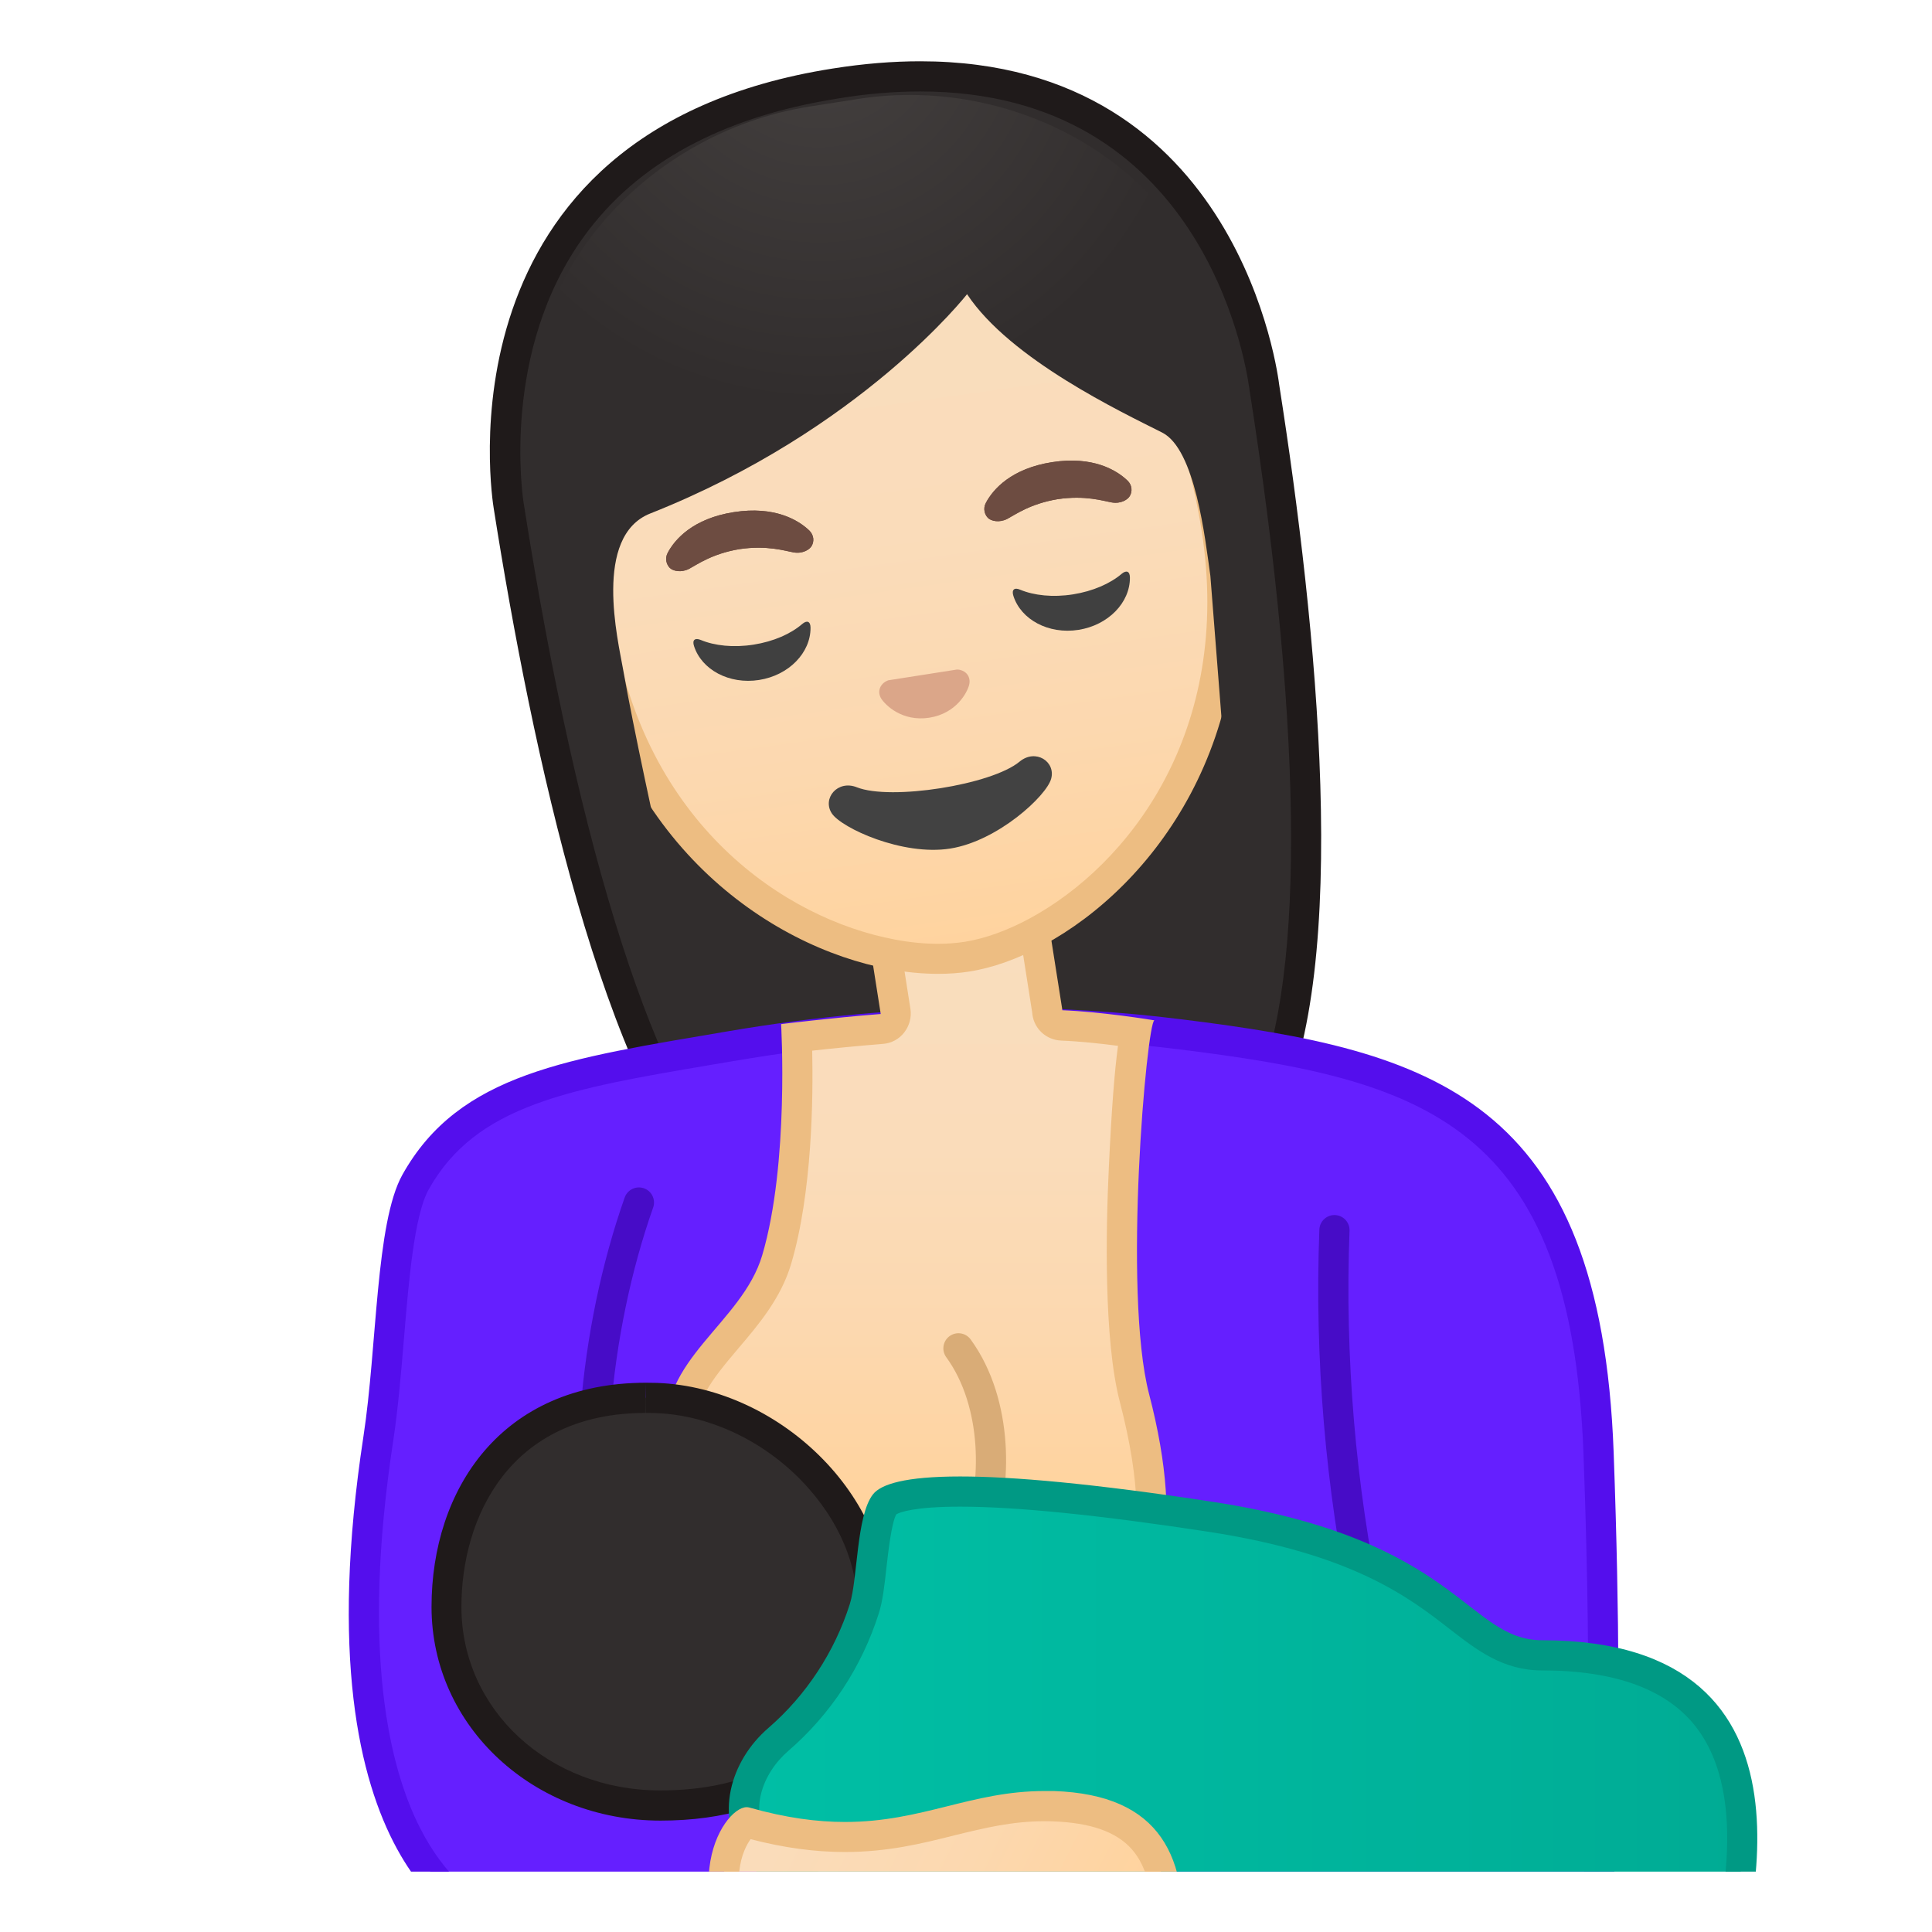 <svg width="128" height="128" style="enable-background:new 0 0 128 128;" xmlns="http://www.w3.org/2000/svg" xmlns:xlink="http://www.w3.org/1999/xlink">
  <g id="Layer_3">
    <g>
      <defs>
        <rect id="SVGID_3_" height="120" width="120" x="4" y="4"/>
      </defs>
      <clipPath id="SVGID_4_">
        <use style="overflow:visible;" xlink:href="#SVGID_3_"/>
      </clipPath>
      <g style="clip-path:url(#SVGID_4_);">
        <path d="M54.81,81.36c-1.53,0-4.38-0.3-6.35-2.28C42.64,73.19,37.4,57.01,33.7,33.52 c-0.17-1.08-1.5-10.67,4.18-18.48c3.69-5.07,9.56-8.27,17.45-9.52c1.96-0.31,3.86-0.46,5.64-0.46c19.42,0,22.5,18.43,22.79,20.53 c3.7,23.55,3.68,40.56-0.05,47.94c-1.74,3.43-6.09,4.33-6.13,4.34L66.6,79.58l-11.01,1.75c0,0,0,0,0,0 C55.58,81.33,55.28,81.36,54.81,81.36C54.81,81.36,54.81,81.36,54.81,81.36z" style="fill:#312D2D;"/>
        <path d="M60.97,6.06c18.57,0,21.52,17.65,21.8,19.67c0,0.01,0.01,0.07,0.01,0.08 c3.66,23.29,3.68,40.08,0.04,47.28c-1.43,2.83-5.07,3.73-5.41,3.81l-10.96,1.71l-10.95,1.74c-0.09,0.01-0.33,0.03-0.68,0.03 c-1.1,0-3.86-0.19-5.64-1.99c-5.67-5.73-10.82-21.72-14.48-45.02c-0.07-0.41-1.54-10.1,4-17.72c3.52-4.85,9.18-7.92,16.8-9.12 C57.39,6.21,59.24,6.06,60.97,6.06 M60.97,4.06c-1.8,0-3.72,0.15-5.8,0.48c-26.6,4.18-22.52,28.75-22.46,29.14 c2.51,15.93,7.26,38.25,15.03,46.1c2.25,2.27,5.48,2.58,7.06,2.58c0.58,0,0.94-0.04,0.94-0.04l11.01-1.75l11.01-1.72 c0,0,4.86-0.96,6.83-4.87c4.98-9.86,2.66-32.56,0.16-48.49C84.7,25.13,82.21,4.06,60.97,4.06L60.97,4.06z" style="fill:#1F1A1A;"/>
      </g>
      <g style="clip-path:url(#SVGID_4_);">
        <g id="XMLID_5_">
          <g id="XMLID_9_">
            <path d="M32.02,127c-1.18-0.51-10.95-5.57-6.95-31.68c0.32-2.07,0.51-4.42,0.7-6.69 c0.34-4.13,0.7-8.4,1.77-10.31c3.37-6.04,9.8-7.13,19.52-8.78l1.37-0.23c6.06-1.03,11.81-1.54,17.59-1.54 c4.04,0,8.14,0.26,12.21,0.76c16.18,2.01,26.85,5.03,27.69,27.76c0.68,18.45,0.07,27.94-0.16,30.71H32.02z" style="fill:#651FFF;"/>
            <path d="M66.02,68.77c3.99,0,8.06,0.25,12.08,0.75c16.14,2,26,4.81,26.81,26.8 c0.62,16.74,0.17,26.07-0.09,29.68h-72.6c-0.68-0.33-2.67-1.52-4.39-4.89c-2-3.93-3.93-11.56-1.78-25.64 c0.32-2.1,0.52-4.47,0.71-6.75c0.32-3.84,0.68-8.19,1.64-9.91c3.14-5.63,9.38-6.68,18.82-8.28l1.37-0.23 C54.6,69.27,60.3,68.77,66.02,68.77 M66.02,66.77c-6.11,0-11.99,0.57-17.76,1.55c-10.61,1.81-17.83,2.76-21.6,9.51 c-1.78,3.19-1.67,11.4-2.58,17.33C19.64,124.19,31.83,128,31.83,128h74.83c0,0,1.08-9.08,0.25-31.75 c-0.86-23.52-12.05-26.66-28.57-28.71C74.12,67.01,70.02,66.77,66.02,66.77L66.02,66.77z" style="fill:#540EED;"/>
          </g>
        </g>
      </g>
      <g style="clip-path:url(#SVGID_4_);">
        <linearGradient id="SVGID_5_" gradientUnits="userSpaceOnUse" x1="60.702" x2="60.702" y1="62.117" y2="100.135">
          <stop offset="0" style="stop-color:#F9DDBD"/>
          <stop offset="0.37" style="stop-color:#FADCBA"/>
          <stop offset="0.684" style="stop-color:#FCD8AF"/>
          <stop offset="0.976" style="stop-color:#FFD39E"/>
          <stop offset="1" style="stop-color:#FFD29C"/>
        </linearGradient>
        <path d="M62.94,109.91c-9.8,0-16.78-5.8-17.78-14.77c-0.29-2.59,1.23-4.38,2.99-6.45 c1.32-1.56,2.69-3.17,3.31-5.24c1.5-5.1,1.42-12.17,1.33-14.71c1.2-0.14,3.42-0.38,5.63-0.56c0.28-0.02,0.53-0.16,0.71-0.38 s0.25-0.5,0.2-0.77l-0.63-3.98l9.81-1.54L69.38,67l0.01,0.09c0.07,0.48,0.47,0.83,0.95,0.85c1.7,0.07,3.7,0.33,4.91,0.5 c-0.29,1.43-0.57,4.08-0.8,9.03c-0.18,3.95-0.33,11.17,0.7,15.15c1.32,5.07,2.64,13.85-3.34,15.8 C68.78,109.41,65.79,109.91,62.94,109.91L62.94,109.91z" style="fill:url(#SVGID_5_);"/>
        <path d="M67.69,62.65l0.7,4.46c0,0.04,0.01,0.09,0.01,0.11c0.13,0.96,0.93,1.68,1.9,1.72 c1.22,0.05,2.64,0.2,3.77,0.35c-0.23,1.69-0.43,4.24-0.61,8.13c-0.19,4-0.34,11.34,0.73,15.45c2.87,11.01-0.45,13.87-2.68,14.59 c-2.94,0.95-5.82,1.44-8.56,1.44c-9.25,0-15.84-5.45-16.79-13.88c-0.23-2.05,0.9-3.5,2.76-5.69c1.33-1.56,2.83-3.33,3.5-5.61 c1.39-4.7,1.46-10.99,1.39-14.11c1.24-0.14,2.96-0.31,4.69-0.45c0.56-0.04,1.07-0.32,1.41-0.76s0.49-1,0.41-1.55l-0.47-2.99 l3.92-0.62L67.69,62.65 M69.35,60.36l-5.89,0.93l-5.89,0.93l0.78,4.96c-3.32,0.26-6.6,0.67-6.6,0.67s0.55,9.23-1.25,15.31 c-1.33,4.51-6.91,6.92-6.33,12.08c1.06,9.47,8.56,15.66,18.78,15.66c2.87,0,5.96-0.49,9.18-1.54c5-1.62,6.43-7.68,4-17 c-1.76-6.77-0.15-24.59,0.35-24.76c-0.29-0.05-3.53-0.57-6.1-0.67c0-0.03-0.01-0.07-0.01-0.1L69.35,60.36L69.35,60.36z M76.49,67.62C76.48,67.62,76.48,67.62,76.49,67.62c0.01,0,0.01,0,0.01,0C76.5,67.62,76.49,67.62,76.49,67.62L76.49,67.62z" style="fill:#EDBD82;"/>
      </g>
      <g style="clip-path:url(#SVGID_4_);">
        <linearGradient id="SVGID_6_" gradientUnits="userSpaceOnUse" x1="57.324" x2="63.737" y1="18.401" y2="64.258">
          <stop offset="0" style="stop-color:#F9DDBD"/>
          <stop offset="0.37" style="stop-color:#FADCBA"/>
          <stop offset="0.684" style="stop-color:#FCD8AF"/>
          <stop offset="0.976" style="stop-color:#FFD39E"/>
          <stop offset="1" style="stop-color:#FFD29C"/>
        </linearGradient>
        <path d="M62.17,63.52c-0.97,0-2-0.1-3.05-0.3c-7.65-1.42-17.36-7.99-19.53-21.79 c-1.25-7.92-0.09-14.79,3.33-19.86c3.01-4.46,7.72-7.4,13.26-8.27c1.09-0.17,2.2-0.26,3.28-0.26c13.04,0,19.47,11.33,21.14,21.94 c2.17,13.82-5.06,23.05-11.92,26.75c-1.58,0.85-3.18,1.42-4.62,1.65C63.47,63.48,62.83,63.52,62.17,63.52L62.17,63.52z" style="fill:url(#SVGID_6_);"/>
        <path d="M59.46,14.05c4.75,0,9.08,1.7,12.52,4.93c3.91,3.66,6.54,9.25,7.63,16.17 c2.09,13.31-4.84,22.17-11.41,25.71c-1.48,0.8-2.97,1.33-4.3,1.54c-0.54,0.08-1.12,0.13-1.73,0.13c-0.91,0-1.87-0.09-2.87-0.28 c-7.33-1.37-16.63-7.67-18.72-20.96C37.8,23.63,47.33,15.71,56.33,14.3C57.38,14.13,58.43,14.05,59.46,14.05 M59.46,12.05 c-1.14,0-2.29,0.09-3.44,0.27l0,0h0C44.86,14.08,35.83,24,38.6,41.6c2.22,14.13,12.29,21.12,20.33,22.61 c1.13,0.21,2.21,0.31,3.23,0.31c0.72,0,1.4-0.05,2.04-0.15c1.55-0.24,3.24-0.84,4.94-1.76c7.2-3.88,14.66-13.63,12.44-27.78 C79.11,19.04,69.48,12.05,59.46,12.05L59.46,12.05z" style="fill:#EDBD82;"/>
      </g>
      <g style="clip-path:url(#SVGID_4_);">
        <defs>
          <path id="SVGID_7_" d="M41.66,62.98l-6.22-33.22c-1.73-11,7.19-20.97,18.19-22.7l3.2-0.5c11-1.73,22.43,5.05,24.16,16.04 l4.25,33.36L41.66,62.98z"/>
        </defs>
        <clipPath id="SVGID_8_">
          <use style="overflow:visible;" xlink:href="#SVGID_7_"/>
        </clipPath>
        <g style="clip-path:url(#SVGID_8_);">
          <radialGradient id="SVGID_9_" cx="225.419" cy="-23.129" gradientTransform="matrix(0.786 -0.124 0.124 0.786 -120.057 47.711)" gradientUnits="userSpaceOnUse" r="31.659">
            <stop offset="0" style="stop-color:#454140"/>
            <stop offset="1" style="stop-color:#312D2D"/>
          </radialGradient>
          <path d="M83.32,25.72c0,0-2.97-23.18-28.16-19.22s-21,26.95-21,26.95s4.86,29.47,7.32,33.01 c2.46,3.54,5.25,2.97,5.25,2.97s-4.02-17.01-5.45-25.09c-0.33-1.89-2.01-8.81,1.8-10.32c13.99-5.54,20.99-14.53,20.99-14.53 c2.87,4.33,10.26,7.82,12.93,9.17c2.19,1.11,2.84,7,3.19,9.49l2.01,25.65c0,0,3.08-0.24,4.39-4.44S83.32,25.72,83.32,25.72z" style="fill:url(#SVGID_9_);"/>
        </g>
      </g>
      <g style="clip-path:url(#SVGID_4_);">
        <g>
          <path d="M53.62,35.15c-0.73-0.7-2.3-1.64-5-1.22c-2.7,0.42-3.91,1.8-4.38,2.69 c-0.21,0.39-0.08,0.79,0.14,1.01c0.21,0.2,0.74,0.33,1.27,0.06c0.53-0.28,1.53-1.01,3.35-1.31c1.83-0.27,3.01,0.12,3.59,0.22 c0.59,0.1,1.06-0.19,1.19-0.44C53.94,35.88,53.94,35.47,53.62,35.15z" style="fill:#6D4C41;"/>
          <path d="M74.7,31.84c-0.73-0.7-2.3-1.64-5-1.22s-3.91,1.8-4.38,2.69c-0.21,0.39-0.08,0.79,0.14,1.01 c0.21,0.2,0.74,0.33,1.27,0.06c0.53-0.28,1.53-1.01,3.35-1.31c1.83-0.27,3.01,0.12,3.59,0.22c0.59,0.1,1.06-0.19,1.19-0.44 C75.02,32.57,75.02,32.15,74.7,31.84z" style="fill:#6D4C41;"/>
        </g>
        <path d="M67.55,50.46c-1.85,1.54-8.54,2.59-10.78,1.7c-1.28-0.51-2.31,0.74-1.66,1.73 c0.64,0.97,4.68,2.83,7.84,2.33c3.16-0.5,6.38-3.49,6.69-4.62C69.96,50.46,68.61,49.58,67.55,50.46z" style="fill:#424242;"/>
        <g>
          <path d="M63.6,44.38c-0.07-0.02-0.14-0.02-0.21-0.02l-4.53,0.71c-0.07,0.02-0.13,0.05-0.2,0.09 c-0.38,0.23-0.54,0.69-0.28,1.12c0.27,0.42,1.37,1.55,3.19,1.27c1.82-0.29,2.52-1.7,2.64-2.18 C64.33,44.87,64.04,44.48,63.6,44.38z" style="fill:#DBA689;"/>
          <g>
            <path d="M49.92,42.71c-1.33,0.21-2.58,0.07-3.49-0.31c-0.39-0.16-0.58,0-0.45,0.4 c0.5,1.57,2.33,2.56,4.31,2.25c1.98-0.31,3.42-1.81,3.41-3.46c0-0.42-0.23-0.52-0.55-0.25C52.4,41.99,51.26,42.5,49.92,42.71z" style="fill:#404040;"/>
            <path d="M71.08,39.38c-1.33,0.21-2.58,0.07-3.49-0.31c-0.39-0.17-0.58,0-0.45,0.41 c0.5,1.57,2.33,2.56,4.31,2.25c1.98-0.31,3.42-1.81,3.41-3.46c0-0.42-0.23-0.52-0.55-0.25C73.56,38.66,72.41,39.17,71.08,39.38 z" style="fill:#404040;"/>
            <path d="M53.62,35.15c-0.73-0.7-2.3-1.64-5-1.22c-2.7,0.42-3.91,1.8-4.38,2.69 c-0.21,0.39-0.08,0.79,0.14,1.01c0.21,0.2,0.74,0.33,1.27,0.06c0.53-0.28,1.53-1.01,3.35-1.31c1.83-0.27,3.01,0.12,3.59,0.22 c0.59,0.1,1.06-0.19,1.19-0.44C53.94,35.88,53.94,35.47,53.62,35.15z" style="fill:#6D4C41;"/>
            <path d="M74.7,31.84c-0.73-0.7-2.3-1.64-5-1.22c-2.7,0.42-3.91,1.8-4.38,2.69 c-0.21,0.39-0.08,0.79,0.14,1.01c0.21,0.2,0.74,0.33,1.27,0.06c0.53-0.28,1.53-1.01,3.35-1.31c1.83-0.27,3.01,0.12,3.59,0.22 c0.59,0.1,1.06-0.19,1.19-0.44C75.02,32.57,75.02,32.15,74.7,31.84z" style="fill:#6D4C41;"/>
          </g>
        </g>
      </g>
      <path d=" M42.33,79.67c-3,8.5-4,19.27-1.96,27.33" style="clip-path:url(#SVGID_4_);fill:none;stroke:#470CC7;stroke-width:2;stroke-linecap:round;stroke-linejoin:round;stroke-miterlimit:10;"/>
      <g style="clip-path:url(#SVGID_4_);">
        <g>
          <path d="M43.75,119.62c-7.94,0-14.17-5.78-14.17-13.16c0-6.39,3.46-13.86,13.21-13.86 c0.22,0,0.45,0,0.67,0.01c3.99,0.14,8.05,2.14,10.88,5.35c2.5,2.83,3.71,6.18,3.41,9.43C57.25,112.98,54.4,119.62,43.75,119.62z " style="fill:#312D2D;"/>
          <path d="M42.8,91.61v2h0c0.21,0,0.42,0,0.63,0.01c3.72,0.13,7.52,2,10.16,5.01 c2.31,2.62,3.44,5.71,3.16,8.68c-0.85,9.35-7.55,11.31-13.01,11.31c-7.38,0-13.17-5.34-13.17-12.16 c0-5.93,3.2-12.85,12.21-12.85L42.8,91.61 M42.8,91.61c-9.6,0-14.21,7.09-14.21,14.85c0,7.96,6.81,14.16,15.17,14.16 s14.18-4.17,15-13.13c0.72-7.93-6.9-15.57-15.25-15.87C43.26,91.62,43.03,91.61,42.8,91.61L42.8,91.61z" style="fill:#1F1A1A;"/>
        </g>
      </g>
      <path d=" M63.5,89.33c2.67,3.67,2.54,9.17,1.33,12.33" style="clip-path:url(#SVGID_4_);fill:none;stroke:#D9AC77;stroke-width:2;stroke-linecap:round;stroke-linejoin:round;stroke-miterlimit:10;"/>
      <path d=" M88.41,81.5c-0.32,8.47,0.4,16.98,2.13,25.27" style="clip-path:url(#SVGID_4_);fill:none;stroke:#470CC7;stroke-width:2;stroke-linecap:round;stroke-linejoin:round;stroke-miterlimit:10;"/>
      <g style="clip-path:url(#SVGID_4_);">
        <linearGradient id="SVGID_10_" gradientUnits="userSpaceOnUse" x1="49.28" x2="115.423" y1="116.525" y2="116.525">
          <stop offset="0" style="stop-color:#00BFA5"/>
          <stop offset="0.705" style="stop-color:#00B29A"/>
          <stop offset="1" style="stop-color:#00AB94"/>
        </linearGradient>
        <path d="M103.55,134.23c-1.69,0-3.06-0.31-4.38-0.61c-1.25-0.28-2.54-0.57-4-0.57 c-0.73,0-1.44,0.07-2.18,0.21c-0.41,0.08-0.88,0.12-1.41,0.12c-3.17,0-7.8-1.4-12.27-2.75c-3.34-1.01-6.5-1.96-9.08-2.36 l-1.74-0.26c-6.02-0.9-16.09-2.42-18.27-5.35c-1.86-2.51-0.74-5.63,1.33-7.42c2.65-2.29,4.61-5.28,5.69-8.65 c0.23-0.72,0.35-1.76,0.47-2.86c0.16-1.45,0.39-3.45,0.9-4.1c0.06-0.08,0.75-0.8,4.99-0.8c3.77,0,9.35,0.56,16.58,1.67 c9.84,1.51,13.68,4.48,16.49,6.66c1.82,1.41,3.25,2.52,5.5,2.52c5.19,0,8.9,1.4,11.01,4.17c4.06,5.31,1.58,14.41,0.52,18.29 l-0.03,0.1c-0.05,0.01-0.1,0.02-0.17,0.03c-0.82,0.16-2.34,0.47-5.27,1.27C106.54,134,105.01,134.23,103.55,134.23L103.55,134.23 z" style="fill:url(#SVGID_10_);"/>
        <path d="M63.61,99.82c3.72,0,9.24,0.56,16.43,1.66c9.59,1.47,13.31,4.35,16.02,6.46 c1.81,1.4,3.52,2.73,6.11,2.73c4.87,0,8.3,1.27,10.22,3.78c3.6,4.72,1.56,12.96,0.49,16.93c-0.9,0.19-2.4,0.51-4.9,1.2 c-1.61,0.44-3.05,0.66-4.42,0.66c-1.58,0-2.83-0.28-4.16-0.58c-1.3-0.29-2.65-0.6-4.22-0.6c-0.79,0-1.56,0.08-2.37,0.23 c-0.35,0.07-0.76,0.1-1.22,0.1c-3.03,0-7.58-1.38-11.98-2.71c-3.38-1.02-6.57-1.99-9.22-2.39c-0.55-0.08-1.13-0.17-1.73-0.26 c-5.48-0.82-15.69-2.35-17.62-4.96c-1.5-2.02-0.54-4.58,1.19-6.07c2.79-2.41,4.86-5.55,5.99-9.1c0.26-0.81,0.38-1.85,0.51-3.05 c0.12-1.04,0.33-2.93,0.65-3.52C59.6,100.19,60.59,99.82,63.61,99.82 M59.41,100.24L59.41,100.24L59.41,100.24 M63.61,97.82 c-3.64,0-5.24,0.51-5.77,1.18c-1.11,1.41-1.01,5.61-1.54,7.28c-1,3.15-2.88,6.03-5.39,8.2c-2.53,2.18-3.63,5.89-1.48,8.78 c2.65,3.56,14.04,4.99,20.66,6c6.01,0.92,15.79,5.12,21.5,5.12c0.58,0,1.11-0.04,1.6-0.14c0.71-0.14,1.37-0.19,1.99-0.19 c2.84,0,4.94,1.18,8.38,1.18c1.39,0,2.99-0.19,4.95-0.73c5-1.38,5.9-1.28,6-1.5c1.35-5.05,7.35-24.33-12.33-24.33 c-5,0-5.5-6.67-21.83-9.17C72.37,98.28,67.07,97.82,63.61,97.82L63.61,97.82z" style="fill:#009984;"/>
      </g>
      <g style="clip-path:url(#SVGID_4_);">
        <defs>
          <path id="SVGID_11_" d="M20.08,113.5l10.75,0.5c0,0,3.18,4.76,8.83,5.67c7.83,1.25,10.75-1.25,10.75-1.25l33.17-2.83 l12.92,20.33l-2.75,12.42l-75-15.08L20.08,113.5z"/>
        </defs>
        <clipPath id="SVGID_12_">
          <use style="overflow:visible;" xlink:href="#SVGID_11_"/>
        </clipPath>
        <g style="clip-path:url(#SVGID_12_);">
          <linearGradient id="SVGID_13_" gradientTransform="matrix(0.994 0.109 -0.109 0.994 13.885 -5.962)" gradientUnits="userSpaceOnUse" x1="38.223" x2="74.38" y1="117.388" y2="130.52">
            <stop offset="0" style="stop-color:#F9DDBD"/>
            <stop offset="0.37" style="stop-color:#FADCBA"/>
            <stop offset="0.684" style="stop-color:#FCD8AF"/>
            <stop offset="0.976" style="stop-color:#FFD39E"/>
            <stop offset="1" style="stop-color:#FFD29C"/>
          </linearGradient>
          <path d="M71.06,132.82c-0.39,0-0.51-0.14-0.6-0.28c-0.63-0.98-1.7-1.57-2.88-1.57 c-0.19,0-0.39,0.02-0.58,0.05c-4,0.68-7.2,1-10.07,1c-2.41,0-4.71-0.22-7.7-0.73c-0.63-0.11-1.11-0.59-1.19-1.21 c-0.16-1.2-0.31-3.95-0.05-6.23c0.22-1.97,1.15-2.95,1.48-3.12c2.31,0.65,4.44,0.96,6.51,0.96c2.73,0,4.92-0.55,7.05-1.08 c2.01-0.5,3.91-0.97,6.19-0.97c0.19,0,0.39,0,0.58,0.01c2.77,0.1,4.71,0.81,5.92,2.16c1.32,1.47,1.85,3.84,1.64,7.23 C76.36,129.99,72.9,132.82,71.06,132.82L71.06,132.82z" style="fill:url(#SVGID_13_);"/>
          <path d="M69.21,120.66L69.21,120.66c0.18,0,0.36,0,0.55,0.01c2.49,0.09,4.19,0.69,5.21,1.83 c1.08,1.21,1.54,3.21,1.41,6.1c-1.31,1.16-3.95,3.06-5.21,3.21c-0.82-1.15-2.15-1.84-3.59-1.84c-0.25,0-0.5,0.02-0.75,0.06 c-3.95,0.67-7.09,0.99-9.9,0.99c-2.35,0-4.61-0.21-7.54-0.71c-0.19-0.03-0.34-0.17-0.36-0.35c-0.15-1.15-0.3-3.79-0.05-5.99 c0.12-1.09,0.5-1.78,0.75-2.12c2.2,0.57,4.24,0.85,6.24,0.85c2.85,0,5.11-0.56,7.29-1.11 C65.22,121.11,67.06,120.66,69.21,120.66 M49.97,121.62L49.97,121.62L49.97,121.62 M69.21,118.66c-4.87,0-8.09,2.05-13.23,2.05 c-1.82,0-3.89-0.26-6.35-0.96c-0.05-0.01-0.1-0.02-0.16-0.02c-0.82,0-2.19,1.55-2.47,4.02c-0.28,2.5-0.09,5.35,0.06,6.47 c0.14,1.06,0.96,1.88,2.01,2.06c2.68,0.46,5.11,0.74,7.87,0.74c2.84,0,6.03-0.3,10.24-1.02c0.14-0.02,0.28-0.03,0.41-0.03 c0.81,0,1.59,0.41,2.03,1.1c0.33,0.53,0.84,0.74,1.44,0.74c2.68,0,7.27-4.24,7.27-4.32c0.5-6.5-1.42-10.58-8.5-10.83 C69.62,118.66,69.42,118.66,69.21,118.66L69.21,118.66z" style="fill:#EDBD82;"/>
        </g>
      </g>
    </g>
  </g>
  <g id="Layer_2" style="display:none;">
    <g style="display:inline;">
      <g style="opacity:0.6;">
        <circle cx="-101" cy="64" r="28" style="opacity:0.61;fill:none;stroke:#000000;stroke-width:0.263;stroke-miterlimit:10;"/>
        <line style="opacity:0.61;fill:none;stroke:#000000;stroke-width:0.25;stroke-miterlimit:10;" x1="-81" x2="-81" y1="0" y2="128"/>
        <line style="opacity:0.61;fill:none;stroke:#000000;stroke-width:0.25;stroke-miterlimit:10;" x1="-121" x2="-121" y1="0" y2="128"/>
        <line style="opacity:0.61;fill:none;stroke:#000000;stroke-width:0.25;stroke-miterlimit:10;" x1="-101" x2="-101" y1="0" y2="128"/>
        <line style="opacity:0.61;fill:none;stroke:#000000;stroke-width:0.25;stroke-miterlimit:10;" x1="-37" x2="-165" y1="64" y2="64"/>
        <line style="opacity:0.61;fill:none;stroke:#000000;stroke-width:0.25;stroke-miterlimit:10;" x1="-37" x2="-165" y1="44" y2="44"/>
        <line style="opacity:0.61;fill:none;stroke:#000000;stroke-width:0.25;stroke-miterlimit:10;" x1="-37" x2="-165" y1="83.75" y2="83.75"/>
        <line style="opacity:0.61;fill:none;stroke:#000000;stroke-width:0.25;stroke-miterlimit:10;" x1="-37" x2="-165" y1="128" y2="0"/>
        <line style="opacity:0.61;fill:none;stroke:#000000;stroke-width:0.25;stroke-miterlimit:10;" x1="-165" x2="-37" y1="128" y2="0"/>
        <g style="opacity:0.61;">
          <path d="M-101,4.26c32.94,0,59.74,26.8,59.74,59.74s-26.8,59.74-59.74,59.74s-59.74-26.8-59.74-59.74S-133.94,4.26-101,4.26 M-101,4c-33.14,0-60,26.86-60,60s26.86,60,60,60s60-26.86,60-60S-67.86,4-101,4L-101,4z"/>
        </g>
        <path d="M-57.03,115.97h-87.94 c-4.42,0-8.03-3.61-8.03-8.03V20.03c0-4.42,3.61-8.03,8.03-8.03h87.94c4.42,0,8.03,3.61,8.03,8.03v87.91 C-49,112.36-52.61,115.97-57.03,115.97z" style="opacity:0.61;fill:none;stroke:#000000;stroke-width:0.258;stroke-miterlimit:10;"/>
        <path d="M-65,124h-72 c-4.4,0-8-3.6-8-8V12c0-4.4,3.6-8,8-8h72c4.4,0,8,3.6,8,8v104C-57,120.4-60.6,124-65,124z" style="opacity:0.61;fill:none;stroke:#000000;stroke-width:0.263;stroke-miterlimit:10;"/>
        <path d="M-51.23,108h-99.54 c-5.63,0-10.23-4.6-10.23-10.23V30.28c0-5.63,4.6-10.23,10.23-10.23h99.54c5.63,0,10.23,4.6,10.23,10.23v67.48 C-41,103.4-45.6,108-51.23,108z" style="opacity:0.61;fill:none;stroke:#000000;stroke-width:0.263;stroke-miterlimit:10;"/>
      </g>
      <g>
        <g style="opacity:0.2;">
          <defs>
            <rect id="SVGID_2_" height="128" style="opacity:0.2;" width="128" x="-165" y="0"/>
          </defs>
          <clipPath id="SVGID_14_">
            <use style="overflow:visible;" xlink:href="#SVGID_2_"/>
          </clipPath>
          <g style="clip-path:url(#SVGID_14_);">
            <g>
              <line style="fill:none;stroke:#000000;stroke-width:0.25;stroke-miterlimit:10;" x1="-193" x2="-193" y1="160" y2="-32"/>
              <line style="fill:none;stroke:#000000;stroke-width:0.25;stroke-miterlimit:10;" x1="-189" x2="-189" y1="160" y2="-32"/>
              <line style="fill:none;stroke:#000000;stroke-width:0.25;stroke-miterlimit:10;" x1="-185" x2="-185" y1="160" y2="-32"/>
              <line style="fill:none;stroke:#000000;stroke-width:0.25;stroke-miterlimit:10;" x1="-181" x2="-181" y1="160" y2="-32"/>
              <line style="fill:none;stroke:#000000;stroke-width:0.25;stroke-miterlimit:10;" x1="-177" x2="-177" y1="160" y2="-32"/>
              <line style="fill:none;stroke:#000000;stroke-width:0.25;stroke-miterlimit:10;" x1="-173" x2="-173" y1="160" y2="-32"/>
              <line style="fill:none;stroke:#000000;stroke-width:0.25;stroke-miterlimit:10;" x1="-169" x2="-169" y1="160" y2="-32"/>
              <line style="fill:none;stroke:#000000;stroke-width:0.25;stroke-miterlimit:10;" x1="-165" x2="-165" y1="160" y2="-32"/>
              <line style="fill:none;stroke:#000000;stroke-width:0.25;stroke-miterlimit:10;" x1="-161" x2="-161" y1="160" y2="-32"/>
              <line style="fill:none;stroke:#000000;stroke-width:0.25;stroke-miterlimit:10;" x1="-157" x2="-157" y1="160" y2="-32"/>
              <line style="fill:none;stroke:#000000;stroke-width:0.25;stroke-miterlimit:10;" x1="-153" x2="-153" y1="160" y2="-32"/>
              <line style="fill:none;stroke:#000000;stroke-width:0.25;stroke-miterlimit:10;" x1="-149" x2="-149" y1="160" y2="-32"/>
              <line style="fill:none;stroke:#000000;stroke-width:0.25;stroke-miterlimit:10;" x1="-145" x2="-145" y1="160" y2="-32"/>
              <line style="fill:none;stroke:#000000;stroke-width:0.25;stroke-miterlimit:10;" x1="-141" x2="-141" y1="160" y2="-32"/>
              <line style="fill:none;stroke:#000000;stroke-width:0.25;stroke-miterlimit:10;" x1="-137" x2="-137" y1="160" y2="-32"/>
              <line style="fill:none;stroke:#000000;stroke-width:0.25;stroke-miterlimit:10;" x1="-133" x2="-133" y1="160" y2="-32"/>
              <line style="fill:none;stroke:#000000;stroke-width:0.25;stroke-miterlimit:10;" x1="-129" x2="-129" y1="160" y2="-32"/>
              <line style="fill:none;stroke:#000000;stroke-width:0.25;stroke-miterlimit:10;" x1="-125" x2="-125" y1="160" y2="-32"/>
              <line style="fill:none;stroke:#000000;stroke-width:0.25;stroke-miterlimit:10;" x1="-121" x2="-121" y1="160" y2="-32"/>
              <line style="fill:none;stroke:#000000;stroke-width:0.25;stroke-miterlimit:10;" x1="-117" x2="-117" y1="160" y2="-32"/>
              <line style="fill:none;stroke:#000000;stroke-width:0.25;stroke-miterlimit:10;" x1="-113" x2="-113" y1="160" y2="-32"/>
              <line style="fill:none;stroke:#000000;stroke-width:0.25;stroke-miterlimit:10;" x1="-109" x2="-109" y1="160" y2="-32"/>
              <line style="fill:none;stroke:#000000;stroke-width:0.25;stroke-miterlimit:10;" x1="-105" x2="-105" y1="160" y2="-32"/>
              <line style="fill:none;stroke:#000000;stroke-width:0.25;stroke-miterlimit:10;" x1="-101" x2="-101" y1="160" y2="-32"/>
              <line style="fill:none;stroke:#000000;stroke-width:0.25;stroke-miterlimit:10;" x1="-97" x2="-97" y1="160" y2="-32"/>
              <line style="fill:none;stroke:#000000;stroke-width:0.25;stroke-miterlimit:10;" x1="-93" x2="-93" y1="160" y2="-32"/>
              <line style="fill:none;stroke:#000000;stroke-width:0.25;stroke-miterlimit:10;" x1="-89" x2="-89" y1="160" y2="-32"/>
              <line style="fill:none;stroke:#000000;stroke-width:0.25;stroke-miterlimit:10;" x1="-85" x2="-85" y1="160" y2="-32"/>
              <line style="fill:none;stroke:#000000;stroke-width:0.25;stroke-miterlimit:10;" x1="-81" x2="-81" y1="160" y2="-32"/>
              <line style="fill:none;stroke:#000000;stroke-width:0.25;stroke-miterlimit:10;" x1="-77" x2="-77" y1="160" y2="-32"/>
              <line style="fill:none;stroke:#000000;stroke-width:0.25;stroke-miterlimit:10;" x1="-73" x2="-73" y1="160" y2="-32"/>
              <line style="fill:none;stroke:#000000;stroke-width:0.25;stroke-miterlimit:10;" x1="-69" x2="-69" y1="160" y2="-32"/>
              <line style="fill:none;stroke:#000000;stroke-width:0.25;stroke-miterlimit:10;" x1="-65" x2="-65" y1="160" y2="-32"/>
              <line style="fill:none;stroke:#000000;stroke-width:0.25;stroke-miterlimit:10;" x1="-61" x2="-61" y1="160" y2="-32"/>
              <line style="fill:none;stroke:#000000;stroke-width:0.25;stroke-miterlimit:10;" x1="-57" x2="-57" y1="160" y2="-32"/>
              <line style="fill:none;stroke:#000000;stroke-width:0.25;stroke-miterlimit:10;" x1="-53" x2="-53" y1="160" y2="-32"/>
              <line style="fill:none;stroke:#000000;stroke-width:0.25;stroke-miterlimit:10;" x1="-49" x2="-49" y1="160" y2="-32"/>
              <line style="fill:none;stroke:#000000;stroke-width:0.25;stroke-miterlimit:10;" x1="-45" x2="-45" y1="160" y2="-32"/>
              <line style="fill:none;stroke:#000000;stroke-width:0.25;stroke-miterlimit:10;" x1="-41" x2="-41" y1="160" y2="-32"/>
              <line style="fill:none;stroke:#000000;stroke-width:0.25;stroke-miterlimit:10;" x1="-37" x2="-37" y1="160" y2="-32"/>
              <line style="fill:none;stroke:#000000;stroke-width:0.25;stroke-miterlimit:10;" x1="-33" x2="-33" y1="160" y2="-32"/>
              <line style="fill:none;stroke:#000000;stroke-width:0.25;stroke-miterlimit:10;" x1="-29" x2="-29" y1="160" y2="-32"/>
              <line style="fill:none;stroke:#000000;stroke-width:0.25;stroke-miterlimit:10;" x1="-28" x2="-28" y1="166.05" y2="-25.95"/>
              <line style="fill:none;stroke:#000000;stroke-width:0.25;stroke-miterlimit:10;" x1="-21" x2="-21" y1="160" y2="-32"/>
              <line style="fill:none;stroke:#000000;stroke-width:0.25;stroke-miterlimit:10;" x1="-17" x2="-17" y1="160" y2="-32"/>
              <line style="fill:none;stroke:#000000;stroke-width:0.25;stroke-miterlimit:10;" x1="-13" x2="-13" y1="160" y2="-32"/>
              <line style="fill:none;stroke:#000000;stroke-width:0.25;stroke-miterlimit:10;" x1="-9" x2="-9" y1="160" y2="-32"/>
            </g>
            <g>
              <line style="fill:none;stroke:#000000;stroke-width:0.25;stroke-miterlimit:10;" x1="-197" x2="-5" y1="-28" y2="-28"/>
              <line style="fill:none;stroke:#000000;stroke-width:0.25;stroke-miterlimit:10;" x1="-197" x2="-5" y1="-24" y2="-24"/>
              <line style="fill:none;stroke:#000000;stroke-width:0.25;stroke-miterlimit:10;" x1="-197" x2="-5" y1="-20" y2="-20"/>
              <line style="fill:none;stroke:#000000;stroke-width:0.25;stroke-miterlimit:10;" x1="-197" x2="-5" y1="-16" y2="-16"/>
              <line style="fill:none;stroke:#000000;stroke-width:0.25;stroke-miterlimit:10;" x1="-197" x2="-5" y1="-12" y2="-12"/>
              <line style="fill:none;stroke:#000000;stroke-width:0.25;stroke-miterlimit:10;" x1="-197" x2="-5" y1="-8" y2="-8"/>
              <line style="fill:none;stroke:#000000;stroke-width:0.25;stroke-miterlimit:10;" x1="-197" x2="-5" y1="-4" y2="-4"/>
              <line style="fill:none;stroke:#000000;stroke-width:0.25;stroke-miterlimit:10;" x1="-197" x2="-5" y1="0" y2="0"/>
              <line style="fill:none;stroke:#000000;stroke-width:0.25;stroke-miterlimit:10;" x1="-197" x2="-5" y1="4" y2="4"/>
              <line style="fill:none;stroke:#000000;stroke-width:0.25;stroke-miterlimit:10;" x1="-197" x2="-5" y1="8" y2="8"/>
              <line style="fill:none;stroke:#000000;stroke-width:0.25;stroke-miterlimit:10;" x1="-197" x2="-5" y1="12" y2="12"/>
              <line style="fill:none;stroke:#000000;stroke-width:0.25;stroke-miterlimit:10;" x1="-197" x2="-5" y1="16" y2="16"/>
              <line style="fill:none;stroke:#000000;stroke-width:0.25;stroke-miterlimit:10;" x1="-197" x2="-5" y1="20" y2="20"/>
              <line style="fill:none;stroke:#000000;stroke-width:0.25;stroke-miterlimit:10;" x1="-197" x2="-5" y1="24" y2="24"/>
              <line style="fill:none;stroke:#000000;stroke-width:0.25;stroke-miterlimit:10;" x1="-197" x2="-5" y1="28" y2="28"/>
              <line style="fill:none;stroke:#000000;stroke-width:0.25;stroke-miterlimit:10;" x1="-197" x2="-5" y1="32" y2="32"/>
              <line style="fill:none;stroke:#000000;stroke-width:0.25;stroke-miterlimit:10;" x1="-197" x2="-5" y1="36" y2="36"/>
              <line style="fill:none;stroke:#000000;stroke-width:0.25;stroke-miterlimit:10;" x1="-197" x2="-5" y1="40" y2="40"/>
              <line style="fill:none;stroke:#000000;stroke-width:0.25;stroke-miterlimit:10;" x1="-197" x2="-5" y1="44" y2="44"/>
              <line style="fill:none;stroke:#000000;stroke-width:0.25;stroke-miterlimit:10;" x1="-197" x2="-5" y1="48" y2="48"/>
              <line style="fill:none;stroke:#000000;stroke-width:0.25;stroke-miterlimit:10;" x1="-197" x2="-5" y1="52" y2="52"/>
              <line style="fill:none;stroke:#000000;stroke-width:0.25;stroke-miterlimit:10;" x1="-197" x2="-5" y1="56" y2="56"/>
              <line style="fill:none;stroke:#000000;stroke-width:0.25;stroke-miterlimit:10;" x1="-197" x2="-5" y1="60" y2="60"/>
              <line style="fill:none;stroke:#000000;stroke-width:0.25;stroke-miterlimit:10;" x1="-197" x2="-5" y1="64" y2="64"/>
              <line style="fill:none;stroke:#000000;stroke-width:0.25;stroke-miterlimit:10;" x1="-197" x2="-5" y1="68" y2="68"/>
              <line style="fill:none;stroke:#000000;stroke-width:0.25;stroke-miterlimit:10;" x1="-197" x2="-5" y1="72" y2="72"/>
              <line style="fill:none;stroke:#000000;stroke-width:0.25;stroke-miterlimit:10;" x1="-197" x2="-5" y1="76" y2="76"/>
              <line style="fill:none;stroke:#000000;stroke-width:0.25;stroke-miterlimit:10;" x1="-197" x2="-5" y1="80" y2="80"/>
              <line style="fill:none;stroke:#000000;stroke-width:0.25;stroke-miterlimit:10;" x1="-197" x2="-5" y1="84" y2="84"/>
              <line style="fill:none;stroke:#000000;stroke-width:0.25;stroke-miterlimit:10;" x1="-197" x2="-5" y1="88" y2="88"/>
              <line style="fill:none;stroke:#000000;stroke-width:0.25;stroke-miterlimit:10;" x1="-197" x2="-5" y1="92" y2="92"/>
              <line style="fill:none;stroke:#000000;stroke-width:0.25;stroke-miterlimit:10;" x1="-197" x2="-5" y1="96" y2="96"/>
              <line style="fill:none;stroke:#000000;stroke-width:0.25;stroke-miterlimit:10;" x1="-197" x2="-5" y1="100" y2="100"/>
              <line style="fill:none;stroke:#000000;stroke-width:0.25;stroke-miterlimit:10;" x1="-197" x2="-5" y1="104" y2="104"/>
              <line style="fill:none;stroke:#000000;stroke-width:0.25;stroke-miterlimit:10;" x1="-197" x2="-5" y1="108" y2="108"/>
              <line style="fill:none;stroke:#000000;stroke-width:0.25;stroke-miterlimit:10;" x1="-197" x2="-5" y1="112" y2="112"/>
              <line style="fill:none;stroke:#000000;stroke-width:0.25;stroke-miterlimit:10;" x1="-197" x2="-5" y1="116" y2="116"/>
              <line style="fill:none;stroke:#000000;stroke-width:0.25;stroke-miterlimit:10;" x1="-197" x2="-5" y1="120" y2="120"/>
              <line style="fill:none;stroke:#000000;stroke-width:0.25;stroke-miterlimit:10;" x1="-197" x2="-5" y1="124" y2="124"/>
              <line style="fill:none;stroke:#000000;stroke-width:0.25;stroke-miterlimit:10;" x1="-197" x2="-5" y1="128" y2="128"/>
              <line style="fill:none;stroke:#000000;stroke-width:0.25;stroke-miterlimit:10;" x1="-197" x2="-5" y1="132" y2="132"/>
              <line style="fill:none;stroke:#000000;stroke-width:0.25;stroke-miterlimit:10;" x1="-197" x2="-5" y1="136" y2="136"/>
              <line style="fill:none;stroke:#000000;stroke-width:0.25;stroke-miterlimit:10;" x1="-197" x2="-5" y1="140" y2="140"/>
              <line style="fill:none;stroke:#000000;stroke-width:0.25;stroke-miterlimit:10;" x1="-197" x2="-5" y1="144" y2="144"/>
              <line style="fill:none;stroke:#000000;stroke-width:0.25;stroke-miterlimit:10;" x1="-197" x2="-5" y1="148" y2="148"/>
              <line style="fill:none;stroke:#000000;stroke-width:0.25;stroke-miterlimit:10;" x1="-197" x2="-5" y1="152" y2="152"/>
              <line style="fill:none;stroke:#000000;stroke-width:0.25;stroke-miterlimit:10;" x1="-197" x2="-5" y1="156" y2="156"/>
            </g>
            <path d="M-5.25-31.75v191.5h-191.5v-191.5H-5.25 M-5-32h-192v192H-5V-32L-5-32z"/>
          </g>
        </g>
        <g>
          <rect height="128" style="opacity:0.3;fill:#F44336;" width="4" x="-165" y="0"/>
          <rect height="128" style="opacity:0.3;fill:#F44336;" width="4" x="-41" y="0"/>
          <rect height="120" style="opacity:0.3;fill:#F44336;" transform="matrix(-1.836970e-16 1 -1 -1.836970e-16 -99 103)" width="4" x="-103" y="-58"/>
          <rect height="120" style="opacity:0.3;fill:#F44336;" transform="matrix(-1.836970e-16 1 -1 -1.836970e-16 25 227)" width="4" x="-103" y="66"/>
        </g>
      </g>
    </g>
    <g style="display:inline;">
      <g style="opacity:0.6;">
        <circle cx="64" cy="64" r="28" style="opacity:0.61;fill:none;stroke:#000000;stroke-width:0.263;stroke-miterlimit:10;"/>
        <line style="opacity:0.61;fill:none;stroke:#000000;stroke-width:0.25;stroke-miterlimit:10;" x1="84" x2="84" y1="0" y2="128"/>
        <line style="opacity:0.61;fill:none;stroke:#000000;stroke-width:0.25;stroke-miterlimit:10;" x1="44" x2="44" y1="0" y2="128"/>
        <line style="opacity:0.61;fill:none;stroke:#000000;stroke-width:0.25;stroke-miterlimit:10;" x1="64" x2="64" y1="0" y2="128"/>
        <line style="opacity:0.61;fill:none;stroke:#000000;stroke-width:0.25;stroke-miterlimit:10;" x1="128" x2="0" y1="64" y2="64"/>
        <line style="opacity:0.61;fill:none;stroke:#000000;stroke-width:0.25;stroke-miterlimit:10;" x1="128" x2="0" y1="44" y2="44"/>
        <line style="opacity:0.61;fill:none;stroke:#000000;stroke-width:0.25;stroke-miterlimit:10;" x1="128" x2="0" y1="83.75" y2="83.75"/>
        <line style="opacity:0.61;fill:none;stroke:#000000;stroke-width:0.25;stroke-miterlimit:10;" x1="128" x2="0" y1="128" y2="0"/>
        <line style="opacity:0.61;fill:none;stroke:#000000;stroke-width:0.25;stroke-miterlimit:10;" x1="0" x2="128" y1="128" y2="0"/>
        <g style="opacity:0.61;">
          <path d="M64,4.26c32.94,0,59.74,26.8,59.74,59.74S96.94,123.74,64,123.74S4.26,96.94,4.26,64S31.06,4.26,64,4.26 M64,4 C30.86,4,4,30.86,4,64s26.86,60,60,60s60-26.86,60-60S97.14,4,64,4L64,4z"/>
        </g>
        <path d="M107.97,115.97H20.03 c-4.42,0-8.03-3.61-8.03-8.03V20.03c0-4.42,3.61-8.03,8.03-8.03h87.94c4.42,0,8.03,3.61,8.03,8.03v87.91 C116,112.36,112.39,115.97,107.97,115.97z" style="opacity:0.61;fill:none;stroke:#000000;stroke-width:0.258;stroke-miterlimit:10;"/>
        <path d="M100,124H28c-4.4,0-8-3.6-8-8 V12c0-4.4,3.6-8,8-8h72c4.4,0,8,3.6,8,8v104C108,120.4,104.4,124,100,124z" style="opacity:0.61;fill:none;stroke:#000000;stroke-width:0.263;stroke-miterlimit:10;"/>
        <path d="M113.77,108H14.23 C8.6,108,4,103.4,4,97.77V30.28c0-5.63,4.6-10.23,10.23-10.23h99.54c5.63,0,10.23,4.6,10.23,10.23v67.48 C124,103.4,119.4,108,113.77,108z" style="opacity:0.61;fill:none;stroke:#000000;stroke-width:0.263;stroke-miterlimit:10;"/>
      </g>
      <g>
        <g style="opacity:0.2;">
          <defs>
            <rect id="SVGID_1_" height="128" style="opacity:0.2;" width="128" x="0" y="0"/>
          </defs>
          <clipPath id="SVGID_15_">
            <use style="overflow:visible;" xlink:href="#SVGID_1_"/>
          </clipPath>
          <g style="clip-path:url(#SVGID_15_);">
            <g>
              <line style="fill:none;stroke:#000000;stroke-width:0.25;stroke-miterlimit:10;" x1="-28" x2="-28" y1="160" y2="-32"/>
              <line style="fill:none;stroke:#000000;stroke-width:0.25;stroke-miterlimit:10;" x1="-24" x2="-24" y1="160" y2="-32"/>
              <line style="fill:none;stroke:#000000;stroke-width:0.25;stroke-miterlimit:10;" x1="-20" x2="-20" y1="160" y2="-32"/>
              <line style="fill:none;stroke:#000000;stroke-width:0.25;stroke-miterlimit:10;" x1="-16" x2="-16" y1="160" y2="-32"/>
              <line style="fill:none;stroke:#000000;stroke-width:0.25;stroke-miterlimit:10;" x1="-12" x2="-12" y1="160" y2="-32"/>
              <line style="fill:none;stroke:#000000;stroke-width:0.25;stroke-miterlimit:10;" x1="-8" x2="-8" y1="160" y2="-32"/>
              <line style="fill:none;stroke:#000000;stroke-width:0.25;stroke-miterlimit:10;" x1="-4" x2="-4" y1="160" y2="-32"/>
              <line style="fill:none;stroke:#000000;stroke-width:0.25;stroke-miterlimit:10;" x1="0" x2="0" y1="160" y2="-32"/>
              <line style="fill:none;stroke:#000000;stroke-width:0.25;stroke-miterlimit:10;" x1="4" x2="4" y1="160" y2="-32"/>
              <line style="fill:none;stroke:#000000;stroke-width:0.25;stroke-miterlimit:10;" x1="8" x2="8" y1="160" y2="-32"/>
              <line style="fill:none;stroke:#000000;stroke-width:0.25;stroke-miterlimit:10;" x1="12" x2="12" y1="160" y2="-32"/>
              <line style="fill:none;stroke:#000000;stroke-width:0.25;stroke-miterlimit:10;" x1="16" x2="16" y1="160" y2="-32"/>
              <line style="fill:none;stroke:#000000;stroke-width:0.25;stroke-miterlimit:10;" x1="20" x2="20" y1="160" y2="-32"/>
              <line style="fill:none;stroke:#000000;stroke-width:0.25;stroke-miterlimit:10;" x1="24" x2="24" y1="160" y2="-32"/>
              <line style="fill:none;stroke:#000000;stroke-width:0.25;stroke-miterlimit:10;" x1="28" x2="28" y1="160" y2="-32"/>
              <line style="fill:none;stroke:#000000;stroke-width:0.25;stroke-miterlimit:10;" x1="32" x2="32" y1="160" y2="-32"/>
              <line style="fill:none;stroke:#000000;stroke-width:0.25;stroke-miterlimit:10;" x1="36" x2="36" y1="160" y2="-32"/>
              <line style="fill:none;stroke:#000000;stroke-width:0.25;stroke-miterlimit:10;" x1="40" x2="40" y1="160" y2="-32"/>
              <line style="fill:none;stroke:#000000;stroke-width:0.25;stroke-miterlimit:10;" x1="44" x2="44" y1="160" y2="-32"/>
              <line style="fill:none;stroke:#000000;stroke-width:0.25;stroke-miterlimit:10;" x1="48" x2="48" y1="160" y2="-32"/>
              <line style="fill:none;stroke:#000000;stroke-width:0.25;stroke-miterlimit:10;" x1="52" x2="52" y1="160" y2="-32"/>
              <line style="fill:none;stroke:#000000;stroke-width:0.25;stroke-miterlimit:10;" x1="56" x2="56" y1="160" y2="-32"/>
              <line style="fill:none;stroke:#000000;stroke-width:0.25;stroke-miterlimit:10;" x1="60" x2="60" y1="160" y2="-32"/>
              <line style="fill:none;stroke:#000000;stroke-width:0.25;stroke-miterlimit:10;" x1="64" x2="64" y1="160" y2="-32"/>
              <line style="fill:none;stroke:#000000;stroke-width:0.25;stroke-miterlimit:10;" x1="68" x2="68" y1="160" y2="-32"/>
              <line style="fill:none;stroke:#000000;stroke-width:0.25;stroke-miterlimit:10;" x1="72" x2="72" y1="160" y2="-32"/>
              <line style="fill:none;stroke:#000000;stroke-width:0.25;stroke-miterlimit:10;" x1="76" x2="76" y1="160" y2="-32"/>
              <line style="fill:none;stroke:#000000;stroke-width:0.25;stroke-miterlimit:10;" x1="80" x2="80" y1="160" y2="-32"/>
              <line style="fill:none;stroke:#000000;stroke-width:0.25;stroke-miterlimit:10;" x1="84" x2="84" y1="160" y2="-32"/>
              <line style="fill:none;stroke:#000000;stroke-width:0.25;stroke-miterlimit:10;" x1="88" x2="88" y1="160" y2="-32"/>
              <line style="fill:none;stroke:#000000;stroke-width:0.25;stroke-miterlimit:10;" x1="92" x2="92" y1="160" y2="-32"/>
              <line style="fill:none;stroke:#000000;stroke-width:0.25;stroke-miterlimit:10;" x1="96" x2="96" y1="160" y2="-32"/>
              <line style="fill:none;stroke:#000000;stroke-width:0.25;stroke-miterlimit:10;" x1="100" x2="100" y1="160" y2="-32"/>
              <line style="fill:none;stroke:#000000;stroke-width:0.25;stroke-miterlimit:10;" x1="104" x2="104" y1="160" y2="-32"/>
              <line style="fill:none;stroke:#000000;stroke-width:0.25;stroke-miterlimit:10;" x1="108" x2="108" y1="160" y2="-32"/>
              <line style="fill:none;stroke:#000000;stroke-width:0.25;stroke-miterlimit:10;" x1="112" x2="112" y1="160" y2="-32"/>
              <line style="fill:none;stroke:#000000;stroke-width:0.25;stroke-miterlimit:10;" x1="116" x2="116" y1="160" y2="-32"/>
              <line style="fill:none;stroke:#000000;stroke-width:0.25;stroke-miterlimit:10;" x1="120" x2="120" y1="160" y2="-32"/>
              <line style="fill:none;stroke:#000000;stroke-width:0.25;stroke-miterlimit:10;" x1="124" x2="124" y1="160" y2="-32"/>
              <line style="fill:none;stroke:#000000;stroke-width:0.25;stroke-miterlimit:10;" x1="128" x2="128" y1="160" y2="-32"/>
              <line style="fill:none;stroke:#000000;stroke-width:0.25;stroke-miterlimit:10;" x1="132" x2="132" y1="160" y2="-32"/>
              <line style="fill:none;stroke:#000000;stroke-width:0.25;stroke-miterlimit:10;" x1="136" x2="136" y1="160" y2="-32"/>
              <line style="fill:none;stroke:#000000;stroke-width:0.25;stroke-miterlimit:10;" x1="137" x2="137" y1="166.05" y2="-25.95"/>
              <line style="fill:none;stroke:#000000;stroke-width:0.25;stroke-miterlimit:10;" x1="144" x2="144" y1="160" y2="-32"/>
              <line style="fill:none;stroke:#000000;stroke-width:0.25;stroke-miterlimit:10;" x1="148" x2="148" y1="160" y2="-32"/>
              <line style="fill:none;stroke:#000000;stroke-width:0.25;stroke-miterlimit:10;" x1="152" x2="152" y1="160" y2="-32"/>
              <line style="fill:none;stroke:#000000;stroke-width:0.25;stroke-miterlimit:10;" x1="156" x2="156" y1="160" y2="-32"/>
            </g>
            <g>
              <line style="fill:none;stroke:#000000;stroke-width:0.25;stroke-miterlimit:10;" x1="-32" x2="160" y1="-28" y2="-28"/>
              <line style="fill:none;stroke:#000000;stroke-width:0.25;stroke-miterlimit:10;" x1="-32" x2="160" y1="-24" y2="-24"/>
              <line style="fill:none;stroke:#000000;stroke-width:0.25;stroke-miterlimit:10;" x1="-32" x2="160" y1="-20" y2="-20"/>
              <line style="fill:none;stroke:#000000;stroke-width:0.25;stroke-miterlimit:10;" x1="-32" x2="160" y1="-16" y2="-16"/>
              <line style="fill:none;stroke:#000000;stroke-width:0.25;stroke-miterlimit:10;" x1="-32" x2="160" y1="-12" y2="-12"/>
              <line style="fill:none;stroke:#000000;stroke-width:0.25;stroke-miterlimit:10;" x1="-32" x2="160" y1="-8" y2="-8"/>
              <line style="fill:none;stroke:#000000;stroke-width:0.25;stroke-miterlimit:10;" x1="-32" x2="160" y1="-4" y2="-4"/>
              <line style="fill:none;stroke:#000000;stroke-width:0.25;stroke-miterlimit:10;" x1="-32" x2="160" y1="0" y2="0"/>
              <line style="fill:none;stroke:#000000;stroke-width:0.25;stroke-miterlimit:10;" x1="-32" x2="160" y1="4" y2="4"/>
              <line style="fill:none;stroke:#000000;stroke-width:0.25;stroke-miterlimit:10;" x1="-32" x2="160" y1="8" y2="8"/>
              <line style="fill:none;stroke:#000000;stroke-width:0.25;stroke-miterlimit:10;" x1="-32" x2="160" y1="12" y2="12"/>
              <line style="fill:none;stroke:#000000;stroke-width:0.25;stroke-miterlimit:10;" x1="-32" x2="160" y1="16" y2="16"/>
              <line style="fill:none;stroke:#000000;stroke-width:0.25;stroke-miterlimit:10;" x1="-32" x2="160" y1="20" y2="20"/>
              <line style="fill:none;stroke:#000000;stroke-width:0.25;stroke-miterlimit:10;" x1="-32" x2="160" y1="24" y2="24"/>
              <line style="fill:none;stroke:#000000;stroke-width:0.25;stroke-miterlimit:10;" x1="-32" x2="160" y1="28" y2="28"/>
              <line style="fill:none;stroke:#000000;stroke-width:0.25;stroke-miterlimit:10;" x1="-32" x2="160" y1="32" y2="32"/>
              <line style="fill:none;stroke:#000000;stroke-width:0.25;stroke-miterlimit:10;" x1="-32" x2="160" y1="36" y2="36"/>
              <line style="fill:none;stroke:#000000;stroke-width:0.25;stroke-miterlimit:10;" x1="-32" x2="160" y1="40" y2="40"/>
              <line style="fill:none;stroke:#000000;stroke-width:0.25;stroke-miterlimit:10;" x1="-32" x2="160" y1="44" y2="44"/>
              <line style="fill:none;stroke:#000000;stroke-width:0.25;stroke-miterlimit:10;" x1="-32" x2="160" y1="48" y2="48"/>
              <line style="fill:none;stroke:#000000;stroke-width:0.25;stroke-miterlimit:10;" x1="-32" x2="160" y1="52" y2="52"/>
              <line style="fill:none;stroke:#000000;stroke-width:0.25;stroke-miterlimit:10;" x1="-32" x2="160" y1="56" y2="56"/>
              <line style="fill:none;stroke:#000000;stroke-width:0.25;stroke-miterlimit:10;" x1="-32" x2="160" y1="60" y2="60"/>
              <line style="fill:none;stroke:#000000;stroke-width:0.25;stroke-miterlimit:10;" x1="-32" x2="160" y1="64" y2="64"/>
              <line style="fill:none;stroke:#000000;stroke-width:0.25;stroke-miterlimit:10;" x1="-32" x2="160" y1="68" y2="68"/>
              <line style="fill:none;stroke:#000000;stroke-width:0.25;stroke-miterlimit:10;" x1="-32" x2="160" y1="72" y2="72"/>
              <line style="fill:none;stroke:#000000;stroke-width:0.25;stroke-miterlimit:10;" x1="-32" x2="160" y1="76" y2="76"/>
              <line style="fill:none;stroke:#000000;stroke-width:0.25;stroke-miterlimit:10;" x1="-32" x2="160" y1="80" y2="80"/>
              <line style="fill:none;stroke:#000000;stroke-width:0.25;stroke-miterlimit:10;" x1="-32" x2="160" y1="84" y2="84"/>
              <line style="fill:none;stroke:#000000;stroke-width:0.25;stroke-miterlimit:10;" x1="-32" x2="160" y1="88" y2="88"/>
              <line style="fill:none;stroke:#000000;stroke-width:0.25;stroke-miterlimit:10;" x1="-32" x2="160" y1="92" y2="92"/>
              <line style="fill:none;stroke:#000000;stroke-width:0.25;stroke-miterlimit:10;" x1="-32" x2="160" y1="96" y2="96"/>
              <line style="fill:none;stroke:#000000;stroke-width:0.25;stroke-miterlimit:10;" x1="-32" x2="160" y1="100" y2="100"/>
              <line style="fill:none;stroke:#000000;stroke-width:0.25;stroke-miterlimit:10;" x1="-32" x2="160" y1="104" y2="104"/>
              <line style="fill:none;stroke:#000000;stroke-width:0.25;stroke-miterlimit:10;" x1="-32" x2="160" y1="108" y2="108"/>
              <line style="fill:none;stroke:#000000;stroke-width:0.25;stroke-miterlimit:10;" x1="-32" x2="160" y1="112" y2="112"/>
              <line style="fill:none;stroke:#000000;stroke-width:0.25;stroke-miterlimit:10;" x1="-32" x2="160" y1="116" y2="116"/>
              <line style="fill:none;stroke:#000000;stroke-width:0.25;stroke-miterlimit:10;" x1="-32" x2="160" y1="120" y2="120"/>
              <line style="fill:none;stroke:#000000;stroke-width:0.25;stroke-miterlimit:10;" x1="-32" x2="160" y1="124" y2="124"/>
              <line style="fill:none;stroke:#000000;stroke-width:0.25;stroke-miterlimit:10;" x1="-32" x2="160" y1="128" y2="128"/>
              <line style="fill:none;stroke:#000000;stroke-width:0.25;stroke-miterlimit:10;" x1="-32" x2="160" y1="132" y2="132"/>
              <line style="fill:none;stroke:#000000;stroke-width:0.25;stroke-miterlimit:10;" x1="-32" x2="160" y1="136" y2="136"/>
              <line style="fill:none;stroke:#000000;stroke-width:0.25;stroke-miterlimit:10;" x1="-32" x2="160" y1="140" y2="140"/>
              <line style="fill:none;stroke:#000000;stroke-width:0.25;stroke-miterlimit:10;" x1="-32" x2="160" y1="144" y2="144"/>
              <line style="fill:none;stroke:#000000;stroke-width:0.25;stroke-miterlimit:10;" x1="-32" x2="160" y1="148" y2="148"/>
              <line style="fill:none;stroke:#000000;stroke-width:0.25;stroke-miterlimit:10;" x1="-32" x2="160" y1="152" y2="152"/>
              <line style="fill:none;stroke:#000000;stroke-width:0.25;stroke-miterlimit:10;" x1="-32" x2="160" y1="156" y2="156"/>
            </g>
            <path d="M159.75-31.75v191.5h-191.5v-191.5H159.75 M160-32H-32v192h192V-32L160-32z"/>
          </g>
        </g>
        <g>
          <rect height="128" style="opacity:0.3;fill:#F44336;" width="4" x="0" y="0"/>
          <rect height="128" style="opacity:0.3;fill:#F44336;" width="4" x="124" y="0"/>
          <rect height="120" style="opacity:0.3;fill:#F44336;" transform="matrix(-1.836970e-16 1 -1 -1.836970e-16 66 -62)" width="4" x="62" y="-58"/>
          <rect height="120" style="opacity:0.3;fill:#F44336;" transform="matrix(-1.836970e-16 1 -1 -1.836970e-16 190 62)" width="4" x="62" y="66"/>
        </g>
      </g>
    </g>
  </g>
</svg>